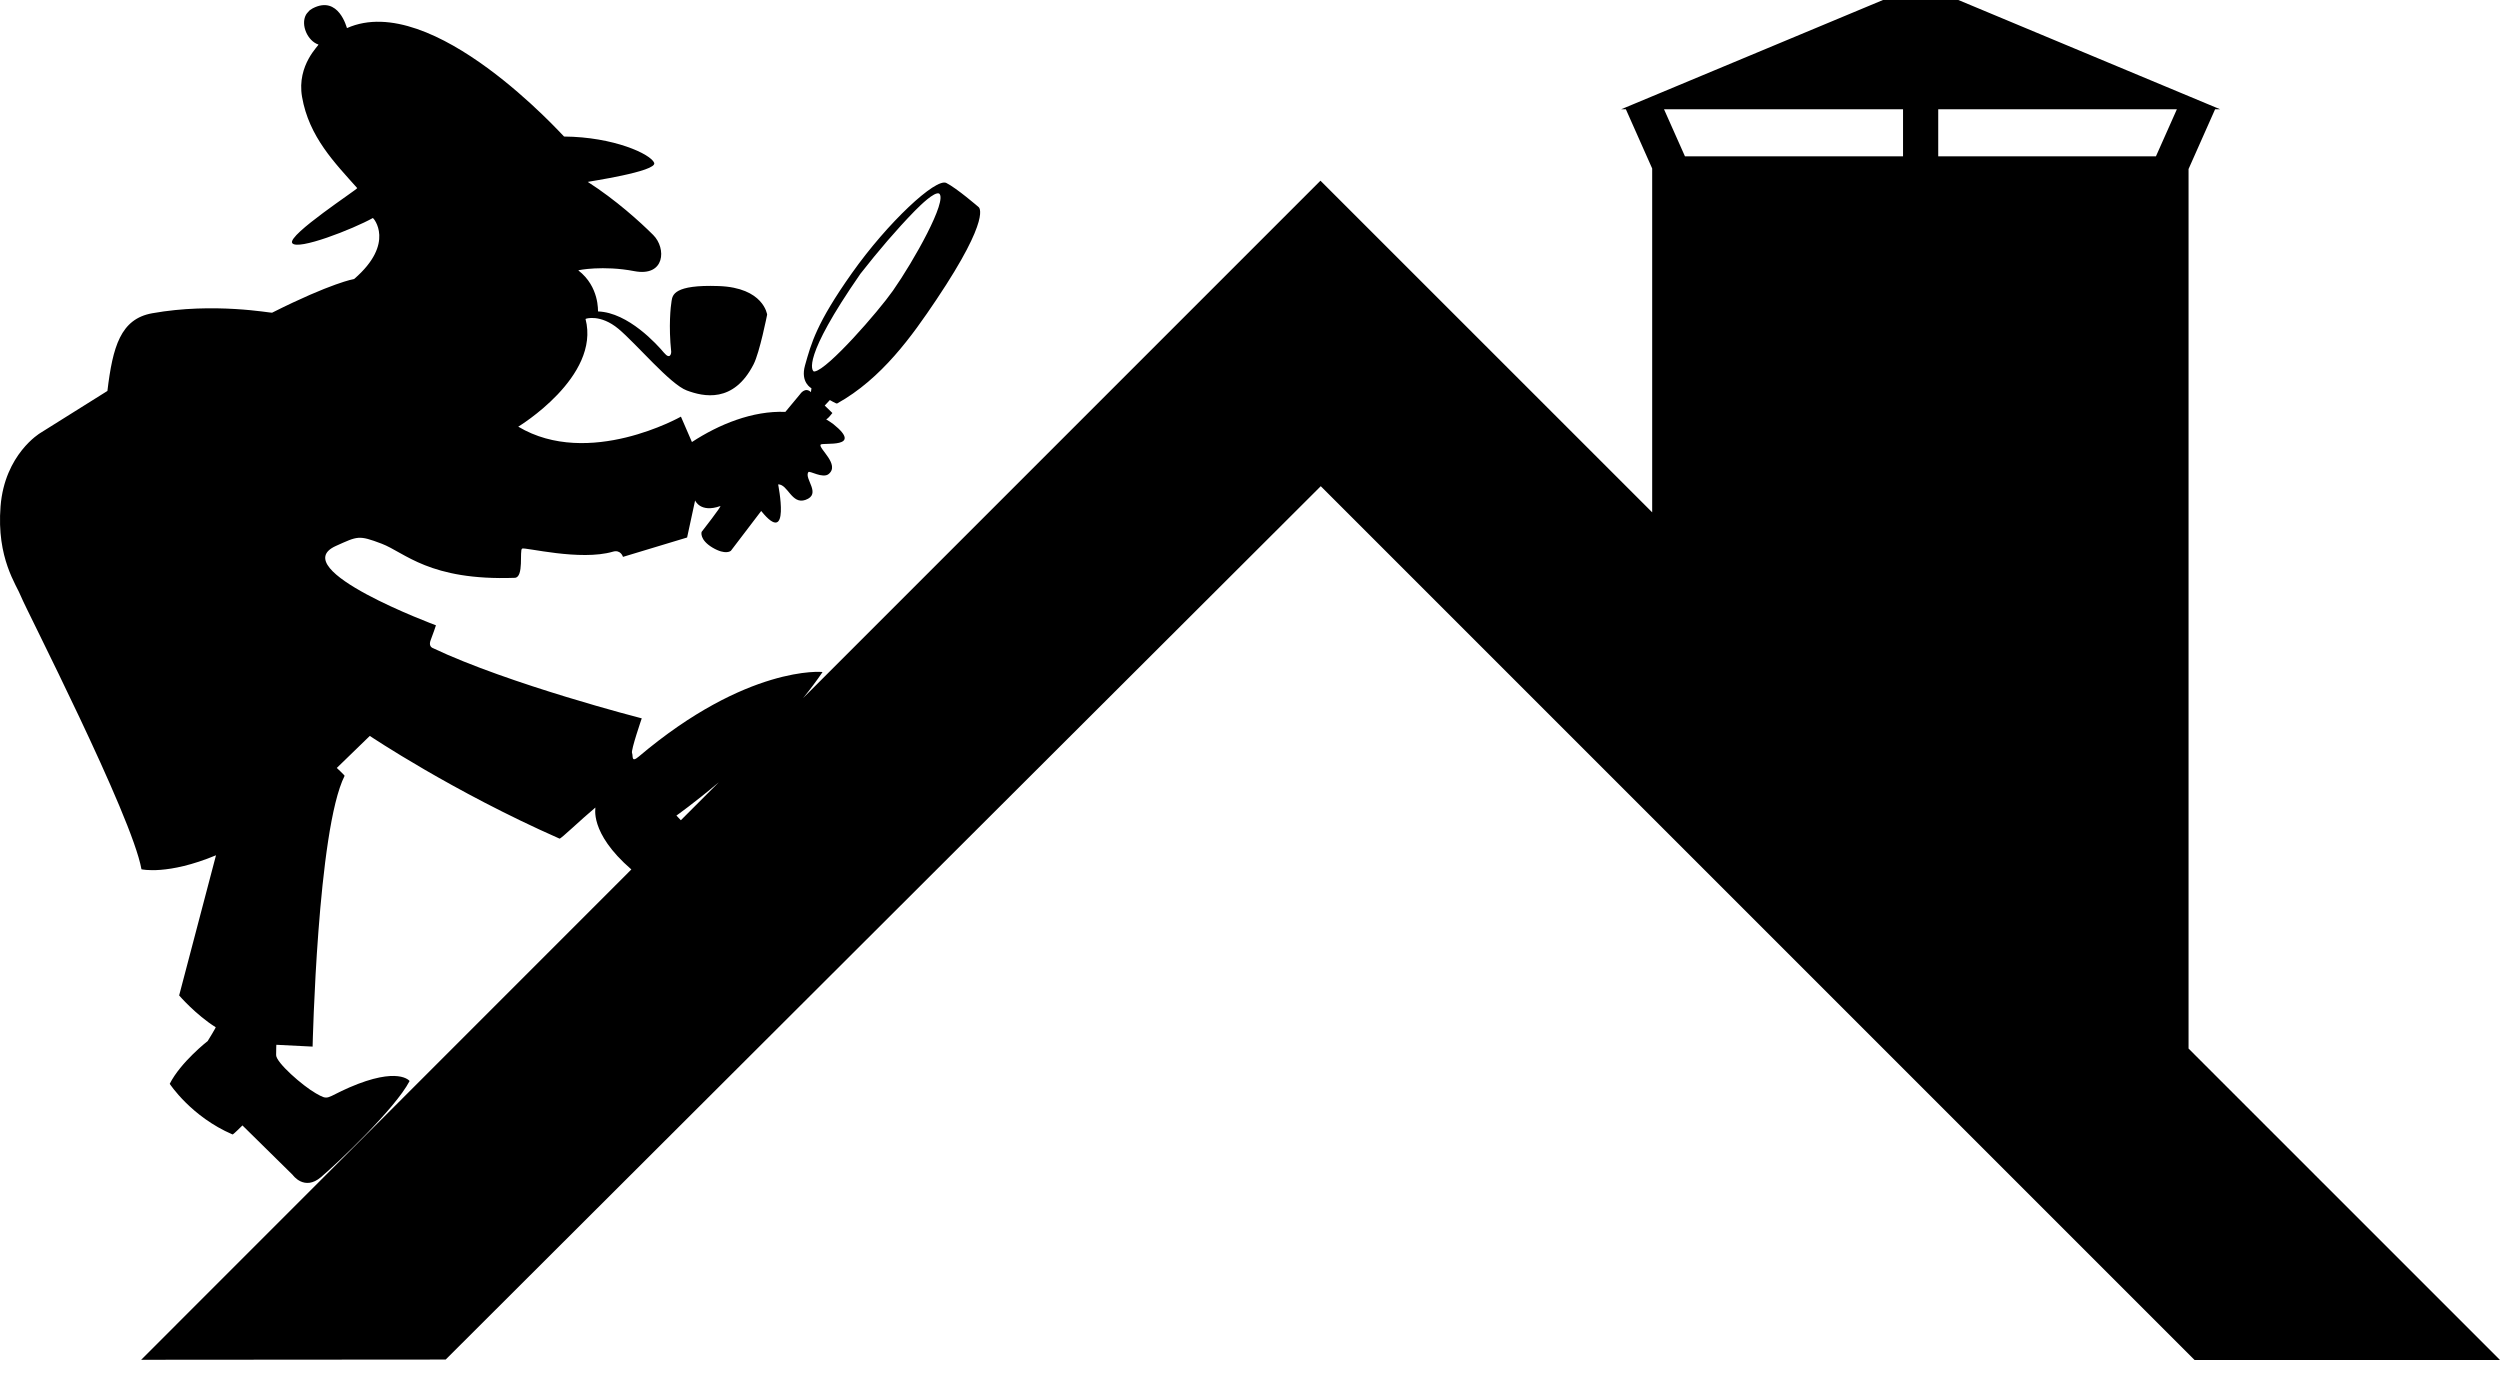 <svg width="140" height="77" viewBox="0 0 140 77" fill="none" xmlns="http://www.w3.org/2000/svg">
<path d="M122.901 76.16H140L122.559 58.719V9.465L124.045 6.119H124.327L109.668 0H105.448L91.028 6.018L91.007 6.026L90.784 6.119H91.049L92.522 9.436V28.691L73.946 10.119L44.973 39.093C45.357 38.62 45.724 38.135 46.061 37.637C46.074 37.616 41.833 37.24 35.773 42.367C35.33 42.743 35.465 42.321 35.394 42.169C35.322 42.017 35.938 40.228 35.938 40.228C35.938 40.228 28.528 38.329 24.215 36.282C24.139 36.245 24.004 36.126 24.122 35.835C24.241 35.54 24.413 35.017 24.413 35.017C24.413 35.017 15.927 31.873 18.809 30.573C20.042 30.02 20.076 29.957 21.371 30.446C22.666 30.936 24.042 32.531 28.828 32.358C29.351 32.337 29.081 30.809 29.237 30.721C29.393 30.632 32.495 31.43 34.322 30.894C34.765 30.763 34.887 31.185 34.887 31.185L38.478 30.1L38.926 28.024C38.926 28.024 39.208 28.737 40.335 28.341C40.453 28.299 39.289 29.788 39.289 29.788C39.289 29.788 39.154 30.218 39.9 30.666C40.652 31.109 40.93 30.843 40.93 30.843L42.627 28.615C44.302 30.691 43.572 27.125 43.576 27.125C44.124 27.117 44.331 28.265 45.103 27.995C46.032 27.67 45.015 26.805 45.268 26.438C45.336 26.34 46.074 26.813 46.403 26.547C47.057 26.02 45.829 25.113 45.952 24.901C46.036 24.758 48.408 25.146 46.665 23.749C46.538 23.648 46.403 23.572 46.268 23.488C46.416 23.399 46.5 23.256 46.614 23.129L46.184 22.711L46.471 22.403C46.471 22.403 46.838 22.619 46.876 22.597C49.378 21.205 51.079 18.808 52.442 16.774C55.59 12.077 54.801 11.596 54.801 11.596C54.801 11.596 53.581 10.541 52.995 10.246C52.408 9.95 49.712 12.457 47.703 15.301C45.715 18.112 45.433 19.221 45.082 20.458C44.808 21.424 45.441 21.741 45.441 21.741L45.412 21.96C45.087 21.644 44.808 22.07 44.808 22.07L43.981 23.066C42.141 22.99 40.251 23.77 38.748 24.754L38.132 23.332C38.132 23.332 32.971 26.252 29.022 23.893C29.022 23.893 33.634 21.108 32.79 17.863C32.786 17.842 33.621 17.572 34.634 18.416C35.647 19.264 37.533 21.526 38.462 21.867C39.39 22.213 41.078 22.602 42.2 20.403C42.542 19.741 42.96 17.618 42.96 17.618C42.96 17.618 42.77 16.107 40.246 16.019C37.723 15.93 37.664 16.529 37.609 16.85C37.554 17.166 37.436 18.264 37.588 19.707C37.592 19.749 37.546 20.188 37.179 19.749C36.812 19.31 35.183 17.496 33.49 17.441C33.478 17.441 33.579 16.061 32.385 15.141C32.364 15.128 33.782 14.85 35.516 15.183C37.25 15.517 37.326 13.9 36.579 13.158C35.833 12.415 34.486 11.195 32.916 10.187C32.895 10.174 36.824 9.604 36.634 9.119C36.444 8.63 34.368 7.668 31.587 7.646C31.562 7.646 24.228 -0.565 19.43 1.574C19.421 1.574 18.97 -0.291 17.51 0.468L17.349 0.57C17.278 0.654 17.189 0.73 17.134 0.827C16.822 1.401 17.235 2.3 17.831 2.494C17.907 2.507 16.602 3.621 16.915 5.427C17.303 7.668 18.755 9.128 20.004 10.533C20.05 10.583 16.088 13.162 16.362 13.609C16.64 14.056 19.78 12.824 20.881 12.208C20.903 12.195 22.164 13.609 19.835 15.622C19.835 15.622 18.573 15.833 15.235 17.512C15.189 17.538 11.99 16.922 8.526 17.542C6.749 17.858 6.314 19.416 6.015 21.893L2.251 24.252C2.251 24.252 0.263 25.433 0.031 28.353C-0.201 31.273 0.934 32.763 1.183 33.417C1.432 34.071 7.395 45.684 7.922 48.68C7.922 48.68 9.382 49.026 12.096 47.895L10.032 55.745C10.032 55.745 10.961 56.825 12.079 57.525C12.1 57.538 11.632 58.297 11.632 58.297C11.632 58.297 10.117 59.479 9.505 60.694C9.505 60.694 10.703 62.534 13.024 63.53C13.058 63.543 13.577 63.024 13.577 63.024L16.392 65.796C16.392 65.796 17.041 66.72 17.982 65.914C18.924 65.108 22.131 62.087 22.937 60.538C22.937 60.53 22.312 59.707 19.565 60.897C18.219 61.483 18.434 61.652 17.687 61.226C16.94 60.8 15.463 59.504 15.463 59.087C15.463 58.669 15.476 58.508 15.476 58.508L17.506 58.61C17.506 58.61 17.776 46.461 19.299 43.444C19.308 43.422 18.86 43.005 18.86 43.005L20.709 41.211C20.709 41.211 25.333 44.317 31.334 46.963C31.402 46.992 32.511 45.916 33.339 45.224C33.377 45.191 32.946 46.604 35.356 48.689L7.905 76.148L24.958 76.135L73.963 27.227L122.897 76.16H122.901ZM121.905 6.119L120.732 8.756H108.541V6.119H121.901H121.905ZM106.57 6.119V8.756H94.358L93.185 6.119H106.566H106.57ZM48.167 15.352C49.218 14.01 50.205 12.862 51.189 11.849L51.281 11.757C51.539 11.499 52.319 10.723 52.59 10.837C53.087 11.2 51.172 14.613 50.003 16.28C49.176 17.458 46.365 20.677 45.627 20.8C45.597 20.804 45.572 20.8 45.563 20.796C45.483 20.736 44.888 20.087 48.167 15.356V15.352ZM37.879 45.672C37.879 45.672 38.879 44.967 40.255 43.806L38.128 45.933L37.879 45.672Z" fill="black"/>
</svg>

